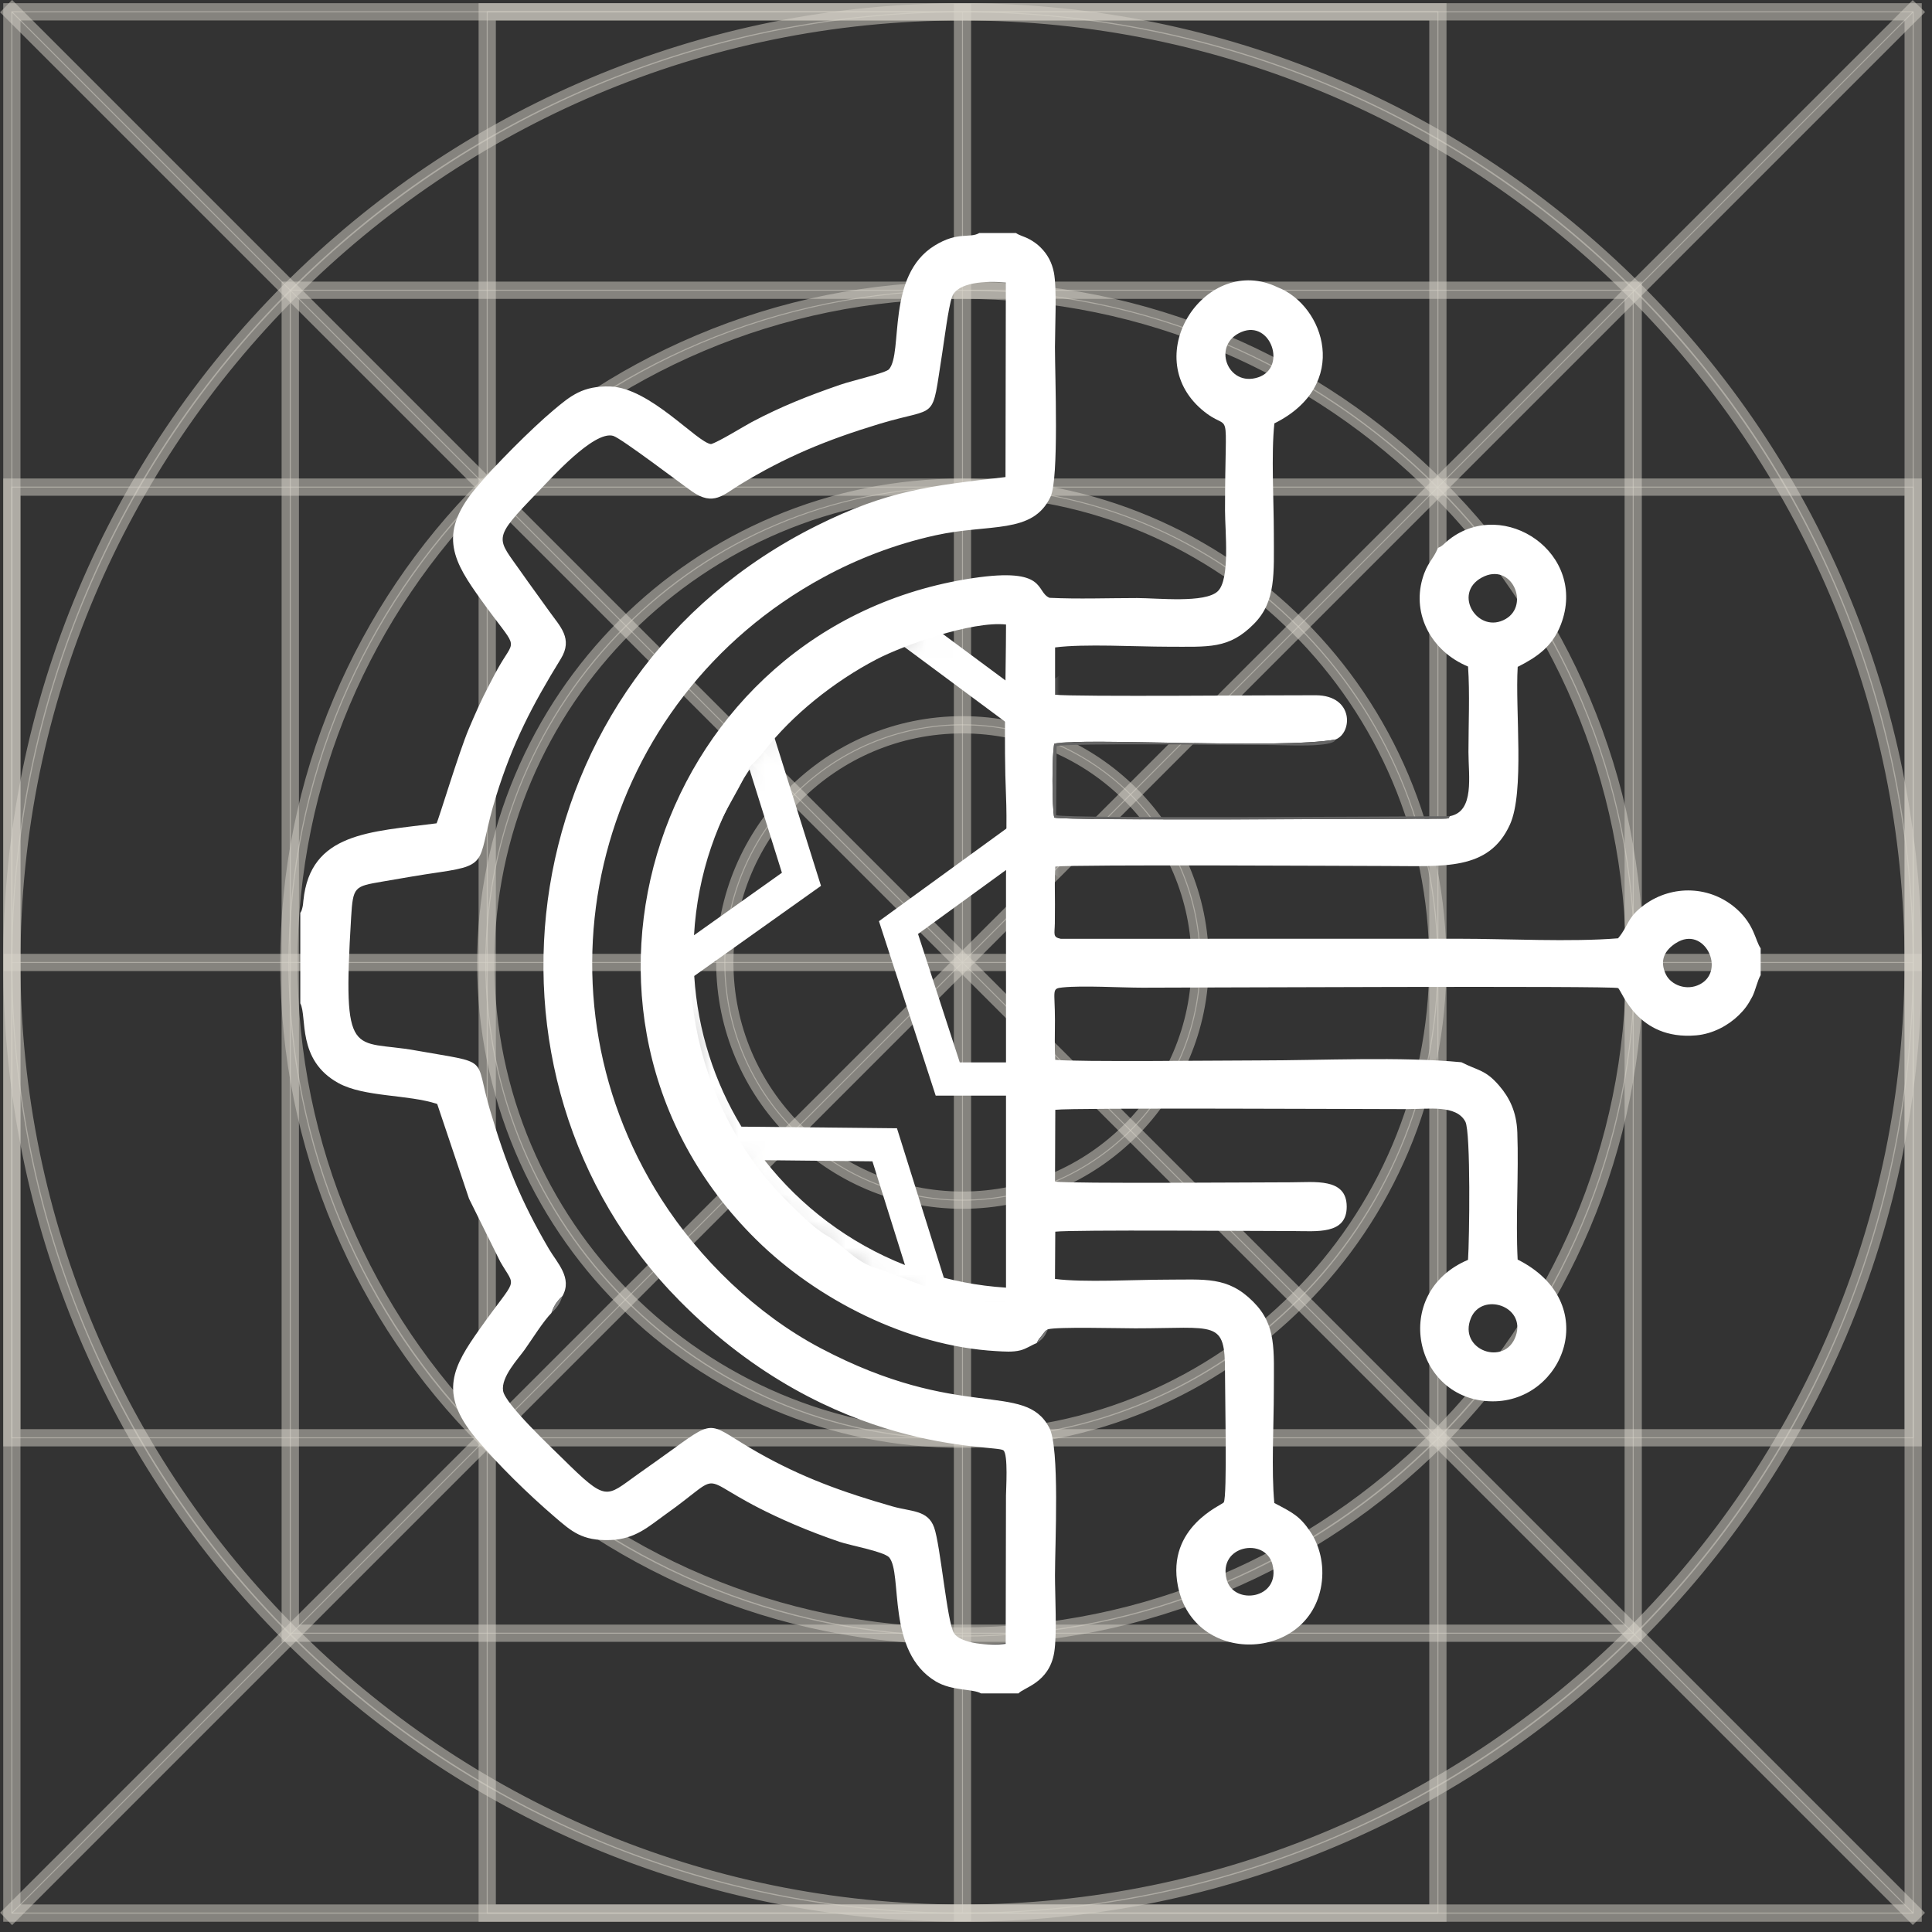 <svg width="72" height="72" viewBox="0 0 72 72" fill="none" xmlns="http://www.w3.org/2000/svg">
<rect x="0" y="0" width="72" height="72" fill="#333333" stroke="none"/>
<g clip-path="url(#clip0_2887_7619)">
<path fill-rule="evenodd" clip-rule="evenodd" d="M71.316 71.315H0.424V0.422H71.316V71.315ZM0.46 71.276H71.28V0.459H0.46V71.279V71.276Z" fill="#D8D4CA" fill-opacity="0.502" stroke="#D8D4CA" stroke-opacity="0.502" stroke-width="0.606" stroke-miterlimit="22.926"/>
<path fill-rule="evenodd" clip-rule="evenodd" d="M35.87 71.315C31.084 71.315 26.441 70.378 22.072 68.529C17.851 66.744 14.062 64.187 10.804 60.934C7.548 57.678 4.993 53.888 3.209 49.666C1.361 45.297 0.423 40.654 0.423 35.869C0.423 31.083 1.361 26.44 3.209 22.071C4.994 17.85 7.552 14.06 10.804 10.803C14.06 7.547 17.851 4.992 22.072 3.208C26.441 1.36 31.085 0.422 35.87 0.422C40.655 0.422 45.298 1.36 49.667 3.208C53.889 4.993 57.678 7.55 60.935 10.803C64.191 14.059 66.747 17.85 68.53 22.071C70.379 26.44 71.316 31.084 71.316 35.869C71.316 40.654 70.379 45.297 68.53 49.666C66.745 53.888 64.188 57.677 60.935 60.934C57.679 64.19 53.889 66.746 49.667 68.529C45.298 70.378 40.654 71.315 35.87 71.315ZM35.87 0.459C16.346 0.459 0.46 16.342 0.46 35.869C0.46 55.395 16.346 71.278 35.87 71.278C55.394 71.278 71.279 55.392 71.279 35.869C71.279 16.345 55.393 0.459 35.87 0.459Z" fill="#D8D4CA" fill-opacity="0.502" stroke="#D8D4CA" stroke-opacity="0.502" stroke-width="0.606" stroke-miterlimit="22.926"/>
<path fill-rule="evenodd" clip-rule="evenodd" d="M53.604 71.315H18.139V0.422H53.604V71.315ZM18.176 71.276H53.568V0.459H18.176V71.279V71.276Z" fill="#D8D4CA" fill-opacity="0.502" stroke="#D8D4CA" stroke-opacity="0.502" stroke-width="0.606" stroke-miterlimit="22.926"/>
<path fill-rule="evenodd" clip-rule="evenodd" d="M35.851 71.297H35.887V0.441H35.851V71.297Z" fill="#D8D4CA" fill-opacity="0.502" stroke="#D8D4CA" stroke-opacity="0.502" stroke-width="0.606" stroke-miterlimit="22.926"/>
<path fill-rule="evenodd" clip-rule="evenodd" d="M71.316 53.6H0.424V18.135H71.316V53.6ZM0.46 53.564H71.28V18.172H0.46V53.564Z" fill="#D8D4CA" fill-opacity="0.502" stroke="#D8D4CA" stroke-opacity="0.502" stroke-width="0.606" stroke-miterlimit="22.926"/>
<path fill-rule="evenodd" clip-rule="evenodd" d="M0.442 35.886H71.298V35.85H0.442V35.886Z" fill="#D8D4CA" fill-opacity="0.502" stroke="#D8D4CA" stroke-opacity="0.502" stroke-width="0.606" stroke-miterlimit="22.926"/>
<path fill-rule="evenodd" clip-rule="evenodd" d="M71.285 71.311L71.311 71.285L0.454 0.429L0.429 0.455L71.285 71.311Z" fill="#D8D4CA" fill-opacity="0.502" stroke="#D8D4CA" stroke-opacity="0.502" stroke-width="0.606" stroke-miterlimit="22.926"/>
<path fill-rule="evenodd" clip-rule="evenodd" d="M0.454 71.311L71.311 0.454L71.285 0.429L0.429 71.285L0.454 71.311Z" fill="#D8D4CA" fill-opacity="0.502" stroke="#D8D4CA" stroke-opacity="0.502" stroke-width="0.606" stroke-miterlimit="22.926"/>
<path fill-rule="evenodd" clip-rule="evenodd" d="M60.883 60.883H10.798V10.798H60.883V60.883ZM10.838 60.847H60.847V10.835H10.838V60.844V60.847V60.847Z" fill="#D8D4CA" fill-opacity="0.502" stroke="#D8D4CA" stroke-opacity="0.502" stroke-width="0.606" stroke-miterlimit="22.926"/>
<path fill-rule="evenodd" clip-rule="evenodd" d="M35.843 60.992C32.453 60.992 29.166 60.328 26.074 59.019C23.086 57.753 20.403 55.945 18.097 53.642C15.791 51.336 13.982 48.653 12.72 45.664C11.412 42.569 10.747 39.283 10.747 35.896C10.747 32.509 11.411 29.219 12.72 26.127C13.986 23.139 15.794 20.456 18.097 18.15C20.403 15.844 23.086 14.034 26.074 12.773C29.17 11.465 32.456 10.8 35.843 10.8C39.229 10.8 42.519 11.464 45.611 12.773C48.6 14.039 51.283 15.847 53.589 18.15C55.895 20.456 57.704 23.139 58.966 26.127C60.273 29.223 60.938 32.509 60.938 35.896C60.938 39.282 60.275 42.572 58.966 45.664C57.7 48.653 55.892 51.336 53.589 53.642C51.283 55.948 48.6 57.757 45.611 59.019C42.516 60.326 39.23 60.992 35.843 60.992ZM35.843 10.834C22.023 10.834 10.784 22.076 10.784 35.893C10.784 49.709 22.027 60.952 35.843 60.952C49.659 60.952 60.902 49.709 60.902 35.893C60.902 22.076 49.659 10.834 35.843 10.834Z" fill="#D8D4CA" fill-opacity="0.502" stroke="#D8D4CA" stroke-opacity="0.502" stroke-width="0.606" stroke-miterlimit="22.926"/>
<path fill-rule="evenodd" clip-rule="evenodd" d="M35.843 53.654C33.445 53.654 31.118 53.184 28.93 52.258C26.815 51.363 24.916 50.083 23.286 48.453C21.656 46.824 20.376 44.924 19.481 42.809C18.556 40.619 18.085 38.294 18.085 35.897C18.085 33.499 18.555 31.172 19.481 28.984C20.377 26.869 21.656 24.969 23.286 23.34C24.916 21.71 26.815 20.429 28.93 19.535C31.121 18.61 33.445 18.139 35.843 18.139C38.24 18.139 40.568 18.609 42.756 19.535C44.87 20.43 46.77 21.71 48.4 23.34C50.029 24.969 51.31 26.869 52.205 28.984C53.13 31.174 53.601 33.499 53.601 35.897C53.601 38.294 53.131 40.621 52.205 42.809C51.309 44.924 50.029 46.824 48.4 48.453C46.77 50.083 44.87 51.364 42.756 52.258C40.565 53.183 38.24 53.654 35.843 53.654ZM35.843 18.172C26.072 18.172 18.121 26.122 18.121 35.893C18.121 45.664 26.071 53.615 35.843 53.615C45.614 53.615 53.565 45.665 53.565 35.893C53.565 26.122 45.614 18.172 35.843 18.172Z" fill="#D8D4CA" fill-opacity="0.502" stroke="#D8D4CA" stroke-opacity="0.502" stroke-width="0.606" stroke-miterlimit="22.926"/>
<path fill-rule="evenodd" clip-rule="evenodd" d="M35.87 44.745C30.975 44.745 26.993 40.763 26.993 35.869C26.993 30.974 30.975 26.992 35.87 26.992C40.764 26.992 44.746 30.974 44.746 35.869C44.746 40.763 40.764 44.745 35.87 44.745ZM35.87 27.029C30.997 27.029 27.03 30.996 27.03 35.869C27.03 40.741 30.997 44.708 35.87 44.708C40.742 44.708 44.709 40.741 44.709 35.869C44.709 30.996 40.742 27.029 35.87 27.029Z" fill="#D8D4CA" fill-opacity="0.502" stroke="#D8D4CA" stroke-opacity="0.502" stroke-width="0.606" stroke-miterlimit="22.926"/>
<path fill-rule="evenodd" clip-rule="evenodd" d="M45.712 58.857C45.384 57.58 47.156 57.282 47.419 58.297C47.755 59.594 45.967 59.849 45.712 58.857ZM56.489 49.787C56.09 50.948 54.325 50.313 54.817 49.121C55.222 48.141 56.874 48.664 56.489 49.787ZM62.464 35.142C63.51 34.473 64.33 36.162 63.357 36.679C62.857 36.944 62.275 36.707 62.085 36.318C61.829 35.789 62.043 35.409 62.463 35.141L62.464 35.142ZM37.492 48.519C35.947 48.704 33.626 47.554 32.6 47.243C31.88 47.025 31.319 46.32 30.808 46.043C30.355 45.799 29.592 45.03 29.222 44.653C25.812 41.179 24.688 35.642 26.759 30.837C27.066 30.127 27.453 29.562 27.798 28.834C28.001 28.408 28.064 28.527 28.496 27.97C29.505 26.668 31.061 25.406 32.674 24.567C33.645 24.062 36.206 23.135 37.492 23.274C37.485 25.338 37.405 27.623 37.491 29.659C37.531 30.62 37.491 31.69 37.491 32.707V48.518L37.492 48.519ZM55.222 21.524C56.329 20.925 57.024 22.532 56.118 23.064C55.089 23.666 54.111 22.126 55.222 21.524ZM46.275 12.368C47.356 11.924 47.974 13.699 46.889 14.062C45.745 14.445 45.138 12.834 46.275 12.368ZM38.636 50.053C38.734 49.86 38.69 49.947 38.821 49.78C38.851 49.741 38.891 49.682 38.914 49.657C39.024 49.535 38.907 49.641 39.055 49.539C39.382 49.441 41.751 49.503 42.303 49.503C45.336 49.503 45.655 49.167 45.652 51.132C45.651 51.964 45.74 55.763 45.606 55.99C45.549 56.086 43.462 56.904 43.897 59.107C44.488 62.103 48.789 61.933 49.244 59.067C49.368 58.282 49.157 57.56 48.829 57.077C48.437 56.498 48.172 56.37 47.49 56.013C47.376 54.805 47.472 53.101 47.472 51.84C47.472 50.293 47.578 49.385 46.699 48.507C45.75 47.558 44.915 47.689 43.436 47.689C42.282 47.689 40.385 47.801 39.316 47.662L39.327 45.901C39.984 45.825 46.908 45.878 48.183 45.878C49.065 45.878 50.191 46.024 50.188 44.966C50.186 43.887 48.996 44.061 48.112 44.061C46.841 44.061 39.965 44.117 39.317 44.036L39.328 41.359C39.98 41.277 50.986 41.334 52.435 41.334C53.231 41.334 54.273 41.163 54.61 41.802C54.814 42.186 54.76 46.225 54.709 46.951C51.811 48.175 52.681 52.21 55.622 52.224C58.277 52.237 59.747 48.545 56.558 46.94C56.48 45.387 56.603 43.758 56.546 42.199C56.518 41.425 56.247 40.899 55.873 40.463C55.358 39.861 55.086 39.906 54.462 39.587C52.215 39.371 49.261 39.519 46.907 39.519C45.658 39.519 40.073 39.582 39.326 39.496C39.297 39.018 39.315 38.503 39.315 38.021C39.315 36.897 39.175 36.841 39.597 36.799C40.368 36.721 41.745 36.808 42.584 36.808C44.272 36.808 60.121 36.731 60.3 36.823C60.441 36.895 60.999 38.778 63.211 38.585C63.843 38.53 64.417 38.205 64.795 37.837C65.007 37.631 65.143 37.451 65.307 37.135C65.417 36.922 65.504 36.512 65.615 36.341V35.34C65.416 35.068 65.391 34.475 64.725 33.879C63.742 33 62.325 32.969 61.299 33.707C60.625 34.19 60.705 34.491 60.3 34.968C58.534 35.112 56.179 34.984 54.348 34.984L39.531 34.986C39.224 34.924 39.304 34.812 39.311 34.412C39.315 34.175 39.315 33.938 39.315 33.7C39.315 33.24 39.299 32.751 39.327 32.295C40.045 32.212 50.631 32.273 51.655 32.273C53.79 32.273 55.483 32.468 56.271 30.729C56.823 29.511 56.462 26.474 56.56 24.852C57.287 24.487 57.854 24.091 58.168 23.278C59.187 20.628 56.058 18.512 54.008 20.104C53.907 20.182 53.851 20.245 53.778 20.304C53.679 20.383 53.725 20.344 53.666 20.382L53.588 20.419C53.405 20.871 53.185 20.96 53.008 21.578C52.626 22.909 53.348 24.276 54.71 24.84C54.779 25.835 54.725 27.015 54.725 28.029C54.725 28.921 54.961 30.241 54.035 30.415C53.937 30.477 54.168 30.515 53.571 30.514C51.337 30.51 39.846 30.591 39.29 30.471C39.202 30.153 39.202 28.031 39.29 27.712C40.363 27.481 47.727 27.929 49.772 27.558C50.409 27.312 50.459 25.917 49.038 25.91C47.579 25.903 40.056 25.974 39.319 25.89L39.32 24.128C40.401 23.987 42.335 24.101 43.507 24.101C45.054 24.101 45.796 24.198 46.734 23.247C47.561 22.41 47.472 21.367 47.472 19.878C47.472 18.67 47.37 16.922 47.492 15.779C50.363 14.348 49.352 11.382 47.618 10.708C44.964 9.418 42.408 13.23 44.789 15.266C45.938 16.248 45.653 14.773 45.653 19.028C45.653 19.792 45.851 21.593 45.381 22.036C44.903 22.486 43.147 22.288 42.374 22.288C41.313 22.288 40.164 22.33 39.114 22.279C38.575 22.055 39.058 21.127 36.258 21.545C24.533 23.297 19.664 37.785 28.178 46.194C30.425 48.415 33.816 50.165 37.129 50.352C37.426 50.368 37.735 50.396 38.026 50.323C38.248 50.267 38.444 50.126 38.638 50.051L38.634 50.053H38.636Z" fill="white"/>
<path fill-rule="evenodd" clip-rule="evenodd" d="M20.552 48.928C20.64 48.678 20.734 48.514 20.961 48.302C21.343 47.625 20.761 47.063 20.458 46.547C19.421 44.776 18.851 43.379 18.247 41.319C17.663 39.327 18.333 39.654 15.476 39.145C13.146 38.73 12.759 39.604 13.085 34.198C13.155 33.032 13.202 33.035 14.257 32.853C14.969 32.73 15.653 32.61 16.38 32.505C18.331 32.222 17.742 32.074 18.49 29.665C19.103 27.692 19.826 26.297 20.9 24.552C21.364 23.798 20.869 23.344 20.475 22.789C20.111 22.276 19.728 21.76 19.439 21.345C18.514 20.014 18.29 20.146 20.054 18.327C20.513 17.853 22.131 16.036 22.851 16.243C23.149 16.33 25.369 18.021 25.795 18.318C26.586 18.87 26.955 18.441 27.578 18.06C29.255 17.037 30.777 16.403 32.762 15.8C35.013 15.117 34.698 15.776 35.113 13.166C35.186 12.706 35.342 11.457 35.478 11.069C35.675 10.509 36.749 10.464 37.485 10.528L37.472 17.779C34.656 18.104 33.07 18.281 30.456 19.581C18.982 25.291 17.058 40.123 25.328 48.479C31.051 54.263 37.104 53.819 37.393 54.049C37.578 54.196 37.49 55.514 37.49 55.739L37.479 61.262C36.896 61.338 35.793 61.265 35.547 60.853C35.293 60.427 35.049 57.598 34.814 56.929C34.58 56.266 33.96 56.34 33.257 56.139C31.406 55.609 29.877 55.056 28.251 54.133C26.401 53.085 26.731 52.804 25.102 53.991C24.673 54.303 24.218 54.622 23.741 54.961C22.569 55.796 22.623 55.995 20.951 54.34C20.581 53.973 18.83 52.331 18.749 51.836C18.665 51.317 19.307 50.646 19.559 50.29C19.851 49.877 20.236 49.255 20.552 48.929L20.552 48.928ZM11.191 34.017V37.391C11.457 37.891 11.05 39.505 12.612 40.363C13.573 40.892 15.202 40.781 16.293 41.141L17.479 44.671L18.64 47.014C19.241 48.063 19.303 47.508 17.876 49.529C16.903 50.907 16.315 51.902 17.729 53.593C18.558 54.586 19.683 55.683 20.674 56.533C21.293 57.063 21.687 57.43 22.744 57.393C23.68 57.361 24.187 56.874 24.752 56.474C27.358 54.63 25.53 55.069 29.597 56.813C30.157 57.053 30.701 57.258 31.285 57.459C31.689 57.596 32.915 57.816 33.133 58.035C33.652 58.635 33.011 61.553 34.878 62.664C35.482 63.023 36.25 62.929 36.561 63.109H37.955C38.148 62.887 39.095 62.72 39.286 61.589C39.398 60.929 39.316 59.459 39.316 58.715C39.316 57.545 39.5 53.956 39.103 53.204C38.173 51.442 35.795 52.995 30.576 50.239C28.183 48.976 26.055 46.895 24.647 44.69C19.522 36.665 22.298 26.065 30.688 21.513C31.925 20.842 33.325 20.289 34.855 19.951C36.882 19.503 38.487 19.928 39.151 18.512C39.47 17.829 39.315 14.024 39.315 12.937C39.315 12.252 39.393 10.735 39.274 10.147C39.2 9.783 39.043 9.484 38.785 9.227C38.67 9.112 38.553 9.022 38.375 8.922C38.167 8.806 38.018 8.79 37.861 8.684H36.496C36.134 8.895 35.708 8.612 34.829 9.153C33.016 10.271 33.663 13.141 33.132 13.76C33.01 13.902 31.798 14.17 31.298 14.343C30.106 14.756 29.13 15.14 28.013 15.73C27.749 15.869 26.771 16.476 26.498 16.55C25.989 16.502 24.223 14.45 22.744 14.404C21.724 14.372 21.27 14.745 20.628 15.285C19.79 15.989 18.392 17.392 17.695 18.237C16.291 19.939 16.936 20.97 17.928 22.355C19.287 24.251 19.243 23.743 18.635 24.774C18.487 25.025 18.349 25.3 18.216 25.554C17.919 26.119 17.706 26.61 17.471 27.162C17.108 28.013 16.338 30.573 16.269 30.683C13.792 31.004 11.561 31.023 11.306 33.566C11.294 33.679 11.296 33.721 11.268 33.833C11.234 33.965 11.234 33.951 11.192 34.017L11.19 34.018L11.191 34.017Z" fill="white"/>
<path fill-rule="evenodd" clip-rule="evenodd" d="M54.035 30.417C52.436 30.423 39.836 30.514 39.359 30.38L39.377 27.806C39.794 27.685 46.075 27.765 47.405 27.765C47.794 27.765 49.72 27.876 49.771 27.559C47.727 27.93 40.362 27.483 39.289 27.713C39.201 28.031 39.201 30.153 39.289 30.472C39.845 30.592 51.336 30.511 53.57 30.515C54.167 30.516 53.936 30.478 54.033 30.416L54.035 30.417V30.417Z" fill="#656565"/>
<path fill-rule="evenodd" clip-rule="evenodd" d="M20.552 48.928C20.777 48.719 20.876 48.556 20.961 48.302C20.735 48.514 20.64 48.679 20.552 48.928Z" fill="#7F7F7F"/>
<path fill-rule="evenodd" clip-rule="evenodd" d="M38.635 50.054C38.871 49.897 38.934 49.804 39.054 49.54C38.904 49.642 39.023 49.536 38.913 49.657C38.889 49.683 38.85 49.742 38.819 49.78C38.688 49.948 38.732 49.861 38.635 50.054Z" fill="#787878"/>
<mask id="mask0_2887_7619" style="mask-type:luminance" maskUnits="userSpaceOnUse" x="24" y="21" width="16" height="30">
<path d="M33.406 23.366C32.324 24.001 30.485 25.084 28.894 26.495C27.304 27.907 25.964 29.648 25.314 31.461C24.664 33.274 24.706 35.158 24.958 37.075C25.209 38.991 25.67 40.939 26.372 42.427C27.076 43.914 28.022 44.943 29.362 45.998C30.702 47.053 32.433 48.135 33.793 48.867C35.153 49.597 36.14 49.976 36.942 50.039C37.744 50.1 38.359 49.845 38.724 49.397C39.089 48.949 39.204 48.306 39.118 44.429C39.033 40.553 38.75 33.441 38.75 29.518C38.751 25.596 39.035 24.863 38.873 24.355C38.711 23.846 38.102 23.561 37.856 23.116C37.609 22.671 37.723 22.064 37.331 21.91C36.938 21.755 36.039 22.054 35.426 22.297C34.814 22.541 34.49 22.73 33.407 23.366L33.406 23.365L33.406 23.366Z" fill="white"/>
</mask>
<g mask="url(#mask0_2887_7619)">
<path fill-rule="evenodd" clip-rule="evenodd" d="M41.701 40.83L43.812 34.33L38.284 30.312L32.756 34.33L34.87 40.83H41.704H41.702H41.701ZM38.284 31.848L42.354 34.806L40.8 39.593H35.768L34.212 34.806L38.282 31.848H38.284H38.284Z" fill="white"/>
<path fill-rule="evenodd" clip-rule="evenodd" d="M26.446 42.42C26.709 42.875 27 43.314 27.312 43.733C28.885 45.84 31.049 47.483 33.558 48.408C34.044 48.589 34.546 48.743 35.056 48.864C36.091 49.117 37.17 49.248 38.284 49.248C39.269 49.248 40.23 49.145 41.155 48.943C41.671 48.831 42.18 48.693 42.673 48.527C45.194 47.67 47.385 46.098 49.008 44.056C49.331 43.647 49.633 43.22 49.906 42.778C50.993 41.036 51.693 39.034 51.899 36.89C51.941 36.456 51.964 36.016 51.964 35.572C51.964 35.49 51.964 35.406 51.958 35.325C51.911 32.598 51.063 30.064 49.638 27.95C49.345 27.513 49.027 27.097 48.685 26.7C47.337 25.122 45.636 23.851 43.705 23.016C43.229 22.81 42.74 22.626 42.236 22.477C40.982 22.094 39.655 21.891 38.281 21.891C36.906 21.891 35.681 22.079 34.472 22.43C33.963 22.579 33.47 22.754 32.986 22.956C31.09 23.755 29.41 24.968 28.063 26.484C27.713 26.876 27.387 27.286 27.087 27.715C25.601 29.824 24.7 32.37 24.611 35.119C24.605 35.268 24.604 35.417 24.604 35.568C24.604 35.945 24.619 36.322 24.648 36.692C24.817 38.763 25.45 40.706 26.442 42.416L26.444 42.421L26.446 42.42L26.446 42.42ZM28.493 43.237L32.513 43.279L33.726 47.145C31.651 46.326 29.85 44.966 28.493 43.237ZM42.475 47.281L43.782 43.393L47.914 43.435C46.497 45.168 44.621 46.512 42.474 47.281H42.475ZM48.698 28.778C49.911 30.634 50.643 32.83 50.715 35.193L47.372 32.714L48.698 28.778ZM38.284 23.133C39.462 23.133 40.604 23.3 41.686 23.605L38.326 25.992L35.048 23.561C36.08 23.284 37.165 23.132 38.284 23.132V23.134V23.133ZM33.616 24.044L38.31 27.528L43.116 24.112C44.938 24.884 46.54 26.077 47.796 27.568L45.91 33.173L50.667 36.704C50.486 38.714 49.823 40.585 48.799 42.205L42.894 42.144L41.022 47.706C40.141 47.905 39.223 48.012 38.283 48.012C37.208 48.012 36.169 47.875 35.174 47.617L33.427 42.047L27.631 41.987C26.627 40.327 26.001 38.417 25.872 36.372L30.596 33.013L28.854 27.464C30.137 25.972 31.768 24.792 33.616 24.043V24.045L33.616 24.044L33.616 24.044ZM27.934 28.676L29.14 32.525L25.864 34.854C25.994 32.579 26.738 30.464 27.932 28.678L27.934 28.676Z" fill="white"/>
</g>
<path fill-rule="evenodd" clip-rule="evenodd" d="M33.406 23.366C32.324 24.001 30.485 25.084 28.894 26.495C27.304 27.907 25.964 29.648 25.314 31.461C24.664 33.274 24.706 35.158 24.958 37.075C25.209 38.991 25.67 40.939 26.372 42.427C27.076 43.914 28.022 44.943 29.362 45.998C30.702 47.053 32.433 48.135 33.793 48.867C35.153 49.597 36.14 49.976 36.942 50.039C37.744 50.1 38.359 49.845 38.724 49.397C39.089 48.949 39.204 48.306 39.118 44.429C39.033 40.553 38.75 33.441 38.75 29.518C38.751 25.596 39.035 24.863 38.873 24.355C38.711 23.846 38.102 23.561 37.856 23.116C37.609 22.671 37.723 22.064 37.331 21.91C36.938 21.755 36.039 22.054 35.426 22.297C34.814 22.541 34.49 22.73 33.407 23.366L33.406 23.365L33.406 23.366Z" stroke="white" stroke-width="0.092" stroke-miterlimit="22.926"/>
</g>
<defs>
<clipPath id="clip0_2887_7619">
<rect width="71.74" height="71.74" fill="white"/>
</clipPath>
</defs>
</svg>
